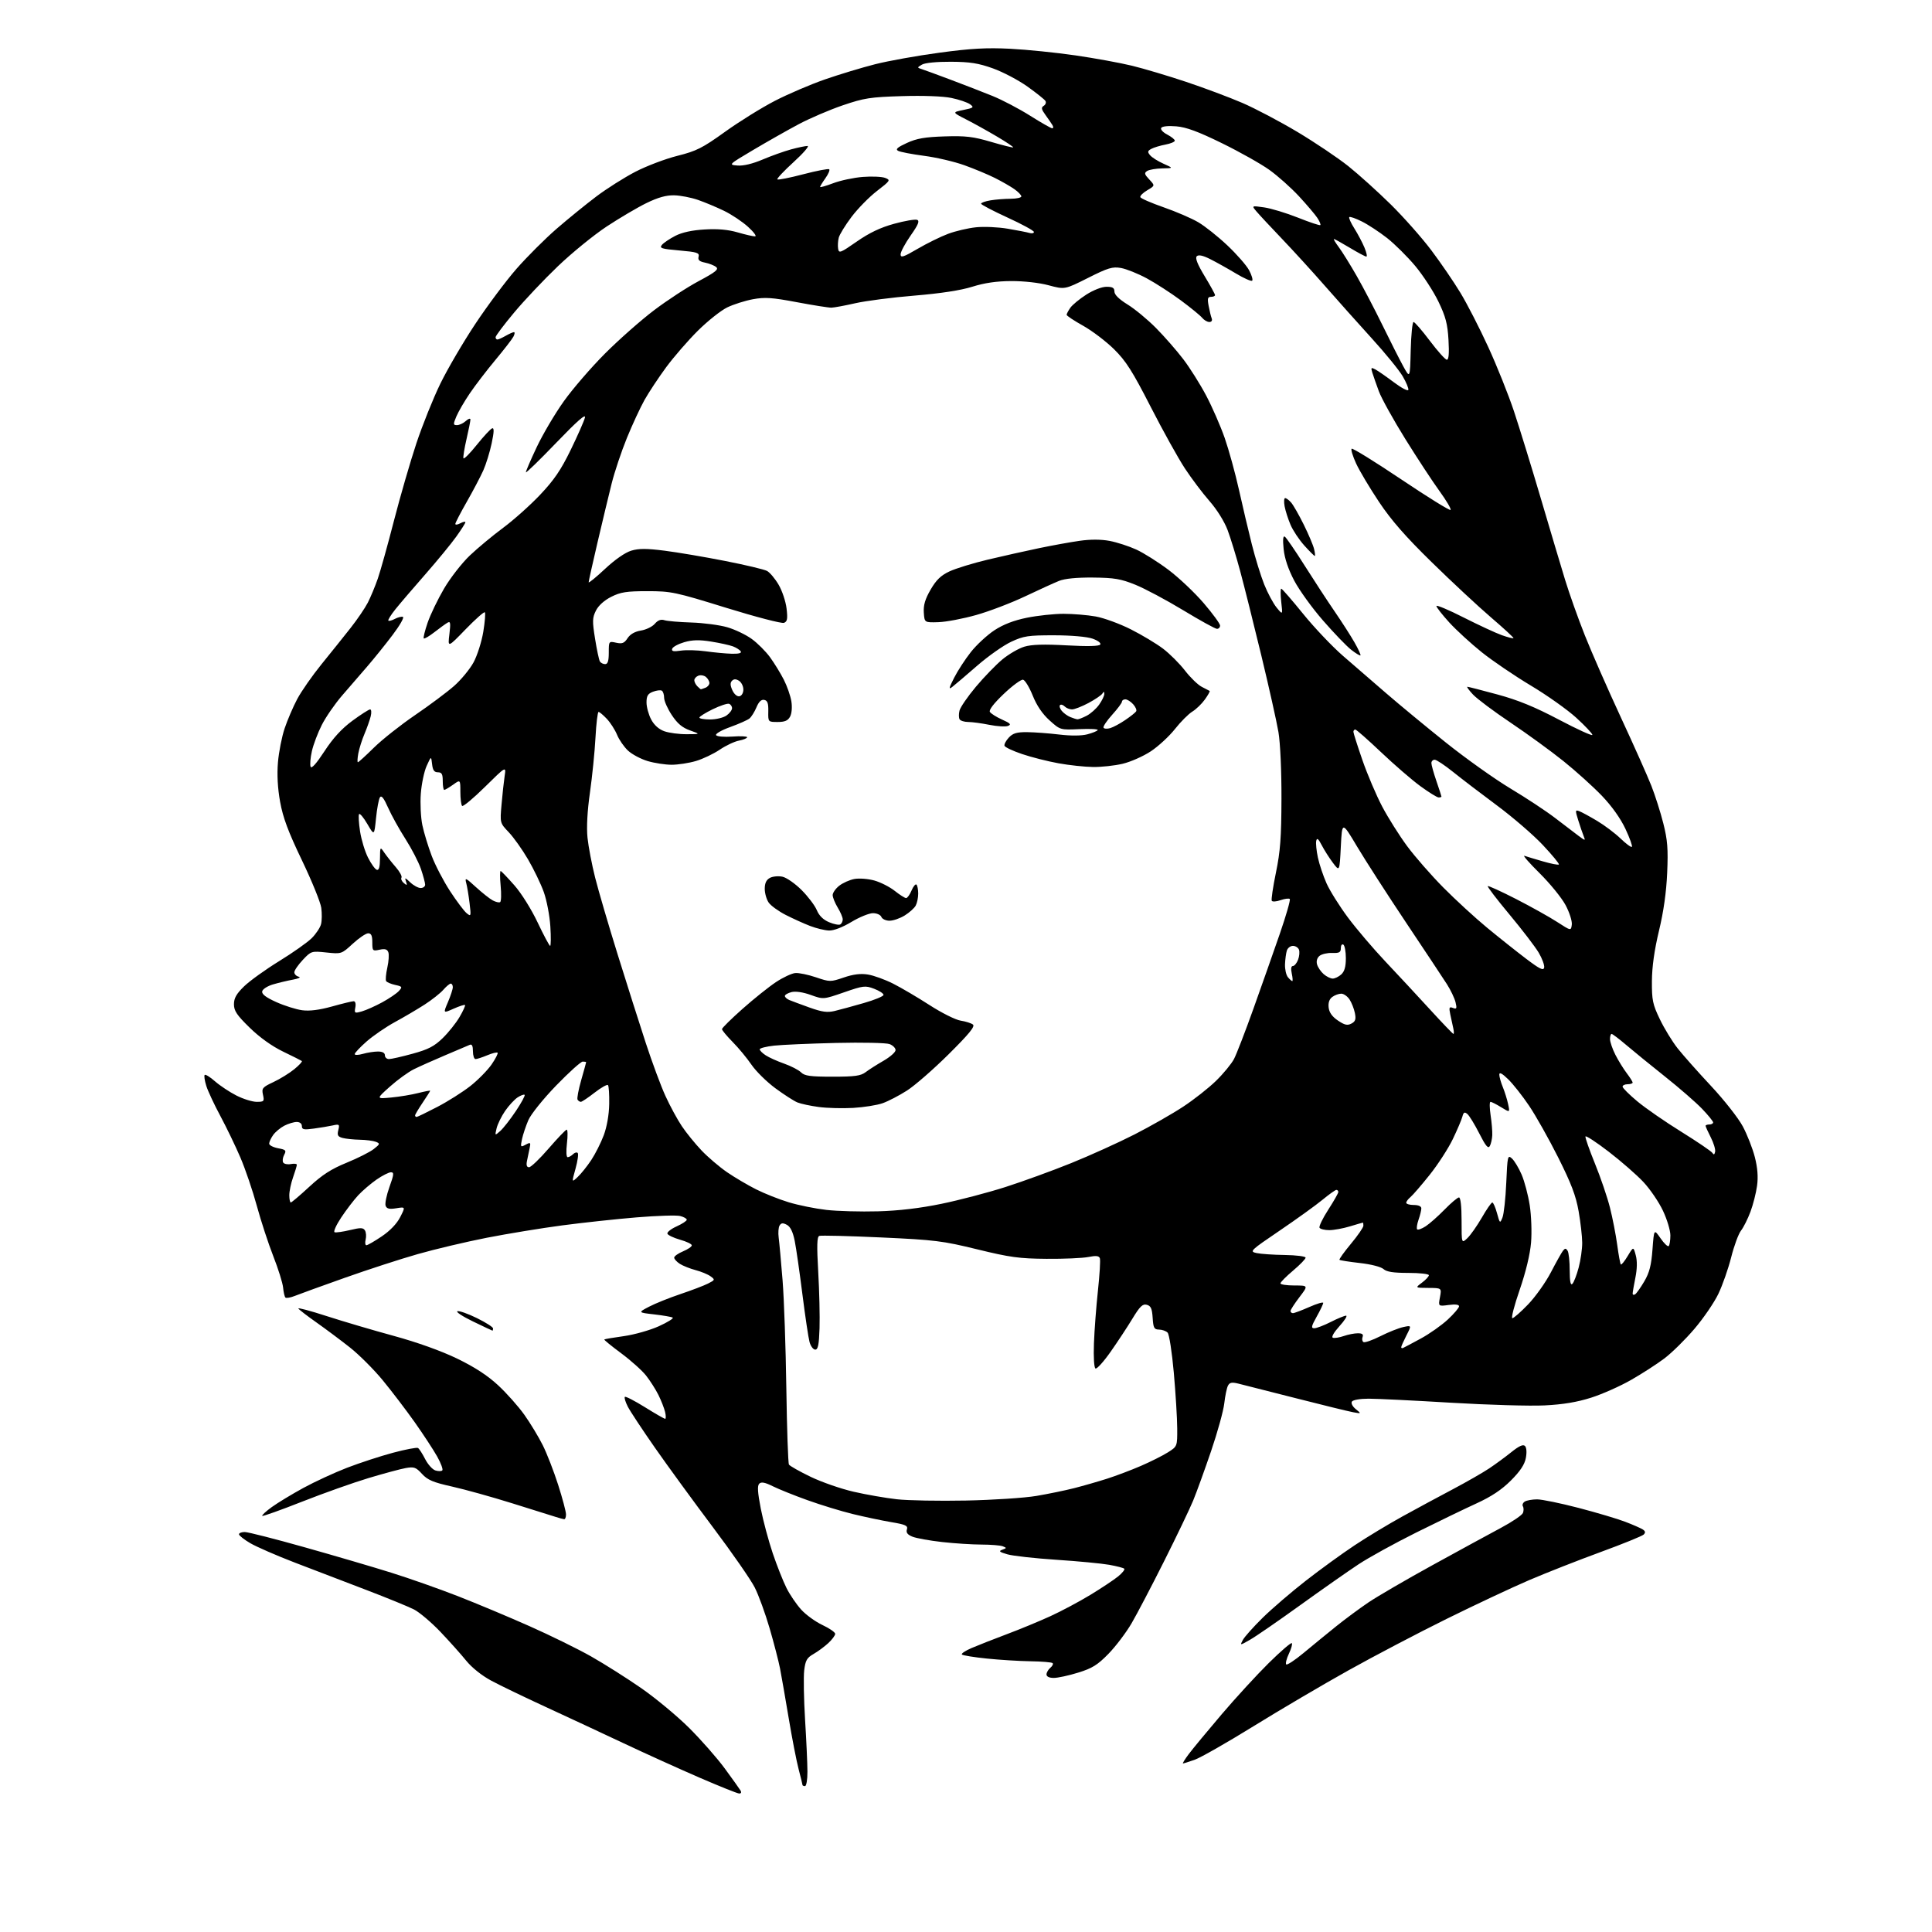<?xml version="1.0" encoding="UTF-8" standalone="no"?>
<svg 
  version="1.1" 
  xmlns="http://www.w3.org/2000/svg" 
  xmlns:xlink="http://www.w3.org/1999/xlink" 
  xmlns:svg="http://www.w3.org/2000/svg"
  xmlns:rdf="http://www.w3.org/1999/02/22-rdf-syntax-ns#"
  xmlns:cc="http://creativecommons.org/ns#"
  xmlns:dc="http://purl.org/dc/elements/1.1/"
  viewBox="0 0 768 768"
  width="768"
  height="768"
>
<style>svg {background-color: white; }</style>"
<path stroke="none" fill="black" fill-rule="evenodd" d="M293.81,712.95C293.09,712.92 285.98,710.06 278.00,706.61C270.02,703.15 256.52,697.04 248.00,693.02C239.47,689.00 225.53,682.50 217.00,678.57C208.47,674.65 198.69,669.93 195.26,668.08C191.51,666.07 187.54,662.89 185.30,660.12C183.25,657.58 178.63,652.42 175.04,648.65C171.44,644.88 166.73,640.90 164.58,639.79C162.42,638.69 153.87,635.19 145.58,632.02C137.28,628.85 124.53,623.96 117.24,621.17C109.95,618.37 101.97,614.89 99.49,613.44C97.02,612.00 95.00,610.40 95.00,609.90C95.00,609.41 96.03,609.00 97.29,609.00C98.55,609.00 109.24,611.72 121.04,615.05C132.84,618.37 148.35,622.92 155.50,625.16C162.65,627.39 174.57,631.59 182.00,634.49C189.43,637.39 202.25,642.76 210.50,646.43C218.75,650.09 229.78,655.51 235.00,658.47C240.22,661.43 249.17,667.09 254.88,671.05C260.59,675.01 269.17,682.13 273.94,686.87C278.71,691.62 285.09,698.88 288.11,703.00C291.13,707.12 293.95,711.06 294.36,711.75C294.82,712.50 294.60,712.98 293.81,712.95zM320.00,710.00C319.45,710.00 319.00,709.80 319.00,709.55C319.00,709.30 318.31,706.49 317.47,703.30C316.63,700.11 314.85,690.98 313.52,683.00C312.19,675.02 310.63,666.12 310.07,663.22C309.50,660.31 307.64,653.13 305.93,647.26C304.22,641.39 301.56,634.09 300.02,631.05C298.48,628.00 290.97,617.17 283.32,607.00C275.68,596.83 265.34,582.65 260.35,575.50C255.36,568.35 250.50,561.00 249.56,559.16C248.62,557.32 248.09,555.57 248.39,555.28C248.68,554.99 252.26,556.83 256.35,559.37C260.43,561.92 264.06,564.00 264.41,564.00C264.75,564.00 264.74,562.76 264.38,561.25C264.01,559.74 262.82,556.70 261.73,554.50C260.63,552.30 258.43,548.85 256.84,546.83C255.26,544.81 250.80,540.82 246.94,537.95C243.08,535.09 240.05,532.62 240.21,532.46C240.37,532.30 243.88,531.70 248.02,531.13C252.16,530.55 258.41,528.78 261.92,527.19C265.42,525.60 267.89,524.06 267.40,523.76C266.90,523.47 263.59,522.90 260.04,522.49C253.58,521.75 253.58,521.75 258.04,519.42C260.49,518.14 266.10,515.89 270.50,514.41C274.90,512.93 279.82,511.06 281.44,510.24C284.26,508.81 284.30,508.69 282.47,507.36C281.42,506.59 278.75,505.48 276.53,504.90C274.31,504.31 271.49,503.19 270.25,502.40C269.01,501.60 268.00,500.49 268.00,499.93C268.00,499.36 269.57,498.24 271.50,497.44C273.43,496.63 275.00,495.56 275.00,495.04C275.00,494.53 272.90,493.52 270.33,492.80C267.76,492.07 265.50,490.99 265.30,490.40C265.10,489.81 266.76,488.51 268.97,487.51C271.19,486.51 273.00,485.32 273.00,484.87C273.00,484.41 271.82,483.74 270.37,483.38C268.92,483.01 261.16,483.26 253.12,483.92C245.08,484.58 231.75,486.02 223.50,487.11C215.25,488.20 201.75,490.42 193.50,492.03C185.25,493.65 172.92,496.57 166.11,498.51C159.29,500.45 146.24,504.69 137.11,507.93C127.97,511.17 119.05,514.40 117.29,515.11C115.52,515.83 113.80,516.13 113.46,515.80C113.12,515.46 112.71,513.68 112.54,511.84C112.36,510.00 110.61,504.38 108.63,499.34C106.66,494.30 103.71,485.30 102.09,479.34C100.47,473.38 97.53,464.73 95.56,460.13C93.58,455.52 90.00,448.10 87.60,443.63C85.19,439.16 82.68,433.78 82.01,431.68C81.35,429.58 81.06,427.61 81.37,427.30C81.68,426.99 83.54,428.14 85.50,429.87C87.47,431.59 91.29,434.13 94.00,435.50C96.72,436.88 100.33,438.00 102.05,438.00C104.94,438.00 105.12,437.80 104.54,435.19C103.97,432.61 104.31,432.19 108.71,430.13C111.35,428.89 115.07,426.59 116.99,425.02C118.92,423.44 120.27,421.98 119.99,421.77C119.72,421.56 116.36,419.87 112.52,418.02C108.11,415.89 103.22,412.39 99.27,408.53C94.15,403.54 93.00,401.83 93.00,399.21C93.00,396.77 93.98,395.05 97.06,392.06C99.29,389.90 105.55,385.40 110.98,382.06C116.41,378.72 122.23,374.61 123.93,372.92C125.62,371.23 127.28,368.73 127.62,367.36C127.97,366.00 128.01,363.08 127.71,360.88C127.42,358.69 123.95,350.16 120.01,341.95C114.57,330.62 112.48,325.01 111.35,318.75C110.37,313.34 110.08,307.93 110.49,303.04C110.84,298.93 112.03,292.86 113.15,289.54C114.26,286.22 116.51,280.98 118.15,277.89C119.78,274.81 124.13,268.58 127.81,264.04C131.49,259.51 136.68,253.03 139.34,249.65C142.01,246.27 145.10,241.72 146.22,239.55C147.33,237.37 149.11,233.10 150.17,230.05C151.23,227.00 154.13,216.62 156.60,207.00C159.08,197.38 163.09,183.55 165.50,176.28C167.92,169.01 172.21,158.33 175.03,152.54C177.85,146.75 184.11,136.05 188.95,128.76C193.79,121.47 201.16,111.60 205.33,106.84C209.51,102.07 216.65,94.94 221.21,90.98C225.77,87.03 232.88,81.25 237.00,78.14C241.12,75.02 248.11,70.60 252.53,68.30C256.94,66.01 264.47,63.15 269.25,61.95C276.87,60.04 279.20,58.87 288.22,52.39C293.87,48.33 302.77,42.80 308.00,40.10C313.23,37.40 322.19,33.56 327.92,31.57C333.65,29.58 342.65,26.86 347.92,25.52C353.19,24.19 364.70,22.12 373.50,20.94C385.94,19.26 392.17,18.91 401.50,19.38C408.10,19.71 419.80,20.90 427.50,22.02C435.20,23.14 445.32,24.99 450.00,26.13C454.68,27.27 464.35,30.15 471.50,32.54C478.65,34.93 488.70,38.69 493.83,40.90C498.96,43.11 508.86,48.33 515.83,52.50C522.80,56.67 531.88,62.78 536.00,66.07C540.12,69.36 547.71,76.21 552.86,81.28C558.00,86.35 565.26,94.55 568.98,99.50C572.71,104.45 577.91,112.05 580.54,116.40C583.18,120.74 588.15,130.42 591.58,137.90C595.02,145.38 599.63,156.90 601.83,163.50C604.02,170.10 608.81,185.62 612.46,198.00C616.11,210.38 620.47,225.00 622.15,230.50C623.83,236.00 627.37,245.95 630.02,252.61C632.67,259.27 639.09,273.89 644.29,285.11C649.49,296.32 654.96,308.59 656.44,312.36C657.93,316.13 660.07,322.85 661.19,327.29C662.87,333.93 663.14,337.42 662.73,346.93C662.40,354.61 661.31,362.37 659.47,370.00C657.63,377.69 656.70,384.31 656.66,390.00C656.62,397.58 656.96,399.23 659.83,405.19C661.59,408.86 664.77,414.06 666.89,416.74C669.01,419.42 674.98,426.15 680.18,431.71C685.37,437.26 691.05,444.49 692.79,447.76C694.54,451.04 696.69,456.53 697.57,459.95C698.66,464.21 698.94,467.82 698.46,471.34C698.08,474.18 696.90,478.83 695.84,481.67C694.78,484.51 693.10,487.88 692.09,489.17C691.08,490.45 689.32,495.22 688.18,499.76C687.03,504.31 684.74,510.85 683.09,514.30C681.45,517.75 677.15,524.04 673.54,528.26C669.94,532.49 664.57,537.77 661.62,540.00C658.66,542.23 652.70,546.08 648.37,548.55C644.04,551.03 636.90,554.20 632.50,555.60C626.94,557.37 621.30,558.31 614.00,558.67C608.23,558.96 591.47,558.48 576.76,557.60C562.06,556.72 547.34,556.00 544.07,556.00C540.63,556.00 537.82,556.49 537.40,557.16C536.99,557.82 537.66,559.12 538.95,560.16C541.21,561.99 541.21,561.99 537.86,561.38C536.01,561.04 525.73,558.52 515.00,555.78C504.27,553.04 494.03,550.44 492.23,550.00C489.66,549.37 488.78,549.55 488.12,550.85C487.66,551.76 487.00,554.91 486.67,557.86C486.34,560.81 483.98,569.36 481.42,576.86C478.86,584.36 475.66,593.20 474.30,596.50C472.94,599.80 467.77,610.60 462.80,620.50C457.84,630.40 452.00,641.54 449.84,645.25C447.68,648.96 443.54,654.43 440.64,657.41C436.29,661.86 434.17,663.18 428.57,664.90C424.84,666.06 420.49,667.00 418.89,667.00C417.10,667.00 416.00,666.48 416.00,665.62C416.00,664.86 416.69,663.68 417.52,662.98C418.36,662.28 418.77,661.44 418.43,661.11C418.09,660.77 414.14,660.45 409.66,660.38C405.17,660.31 397.34,659.83 392.26,659.30C387.18,658.78 382.73,658.06 382.37,657.70C382.01,657.34 383.75,656.18 386.24,655.11C388.73,654.04 394.98,651.59 400.13,649.65C405.29,647.72 413.10,644.49 417.50,642.48C421.90,640.47 429.10,636.63 433.50,633.95C437.90,631.27 442.85,627.98 444.50,626.63C446.15,625.28 447.24,623.91 446.91,623.59C446.59,623.26 443.89,622.56 440.91,622.03C437.94,621.50 428.52,620.60 420.00,620.04C411.48,619.48 402.70,618.51 400.50,617.88C397.26,616.95 396.87,616.60 398.43,616.04C400.21,615.40 400.23,615.30 398.60,614.67C397.63,614.30 393.84,614.00 390.17,613.99C386.50,613.99 379.45,613.53 374.50,612.98C369.55,612.43 364.25,611.47 362.72,610.86C360.74,610.05 360.11,609.24 360.51,607.98C360.98,606.48 360.04,606.04 354.28,605.07C350.55,604.44 343.68,602.99 339.00,601.85C334.32,600.71 326.23,598.23 321.00,596.35C315.77,594.48 309.57,591.98 307.21,590.81C304.07,589.25 302.62,588.98 301.81,589.79C301.00,590.60 301.17,593.26 302.42,599.70C303.37,604.54 305.52,612.55 307.19,617.50C308.87,622.45 311.33,628.65 312.66,631.29C313.98,633.92 316.60,637.76 318.47,639.83C320.34,641.90 324.15,644.66 326.93,645.97C329.72,647.27 332.00,648.86 332.00,649.48C332.00,650.11 330.76,651.77 329.25,653.17C327.74,654.57 325.09,656.52 323.37,657.50C320.74,659.00 320.16,660.04 319.68,664.02C319.38,666.62 319.53,675.44 320.03,683.62C320.54,691.81 320.96,701.09 320.97,704.25C320.99,707.43 320.55,710.00 320.00,710.00zM470.26,701.00C469.98,701.00 471.03,699.31 472.57,697.25C474.12,695.19 479.98,688.10 485.60,681.50C491.22,674.90 499.67,665.70 504.38,661.05C509.09,656.41 513.20,652.86 513.51,653.18C513.83,653.49 513.31,655.38 512.36,657.36C511.42,659.35 510.93,661.27 511.29,661.63C511.65,661.98 514.77,659.93 518.22,657.06C521.67,654.19 527.42,649.48 531.00,646.60C534.58,643.72 540.42,639.39 544.00,636.97C547.58,634.56 559.05,627.88 569.50,622.14C579.95,616.39 592.16,609.74 596.64,607.35C601.12,604.96 605.06,602.29 605.40,601.41C605.73,600.54 605.72,599.36 605.38,598.80C605.03,598.24 605.36,597.38 606.12,596.90C606.88,596.42 609.08,596.03 611.00,596.02C612.92,596.02 620.35,597.55 627.50,599.41C634.65,601.28 642.98,603.75 646.00,604.91C649.02,606.06 652.17,607.44 652.99,607.96C654.07,608.65 654.18,609.22 653.39,610.01C652.80,610.60 645.10,613.73 636.28,616.96C627.47,620.18 614.69,625.21 607.88,628.12C601.07,631.04 586.27,637.99 575.00,643.56C563.73,649.13 546.17,658.33 536.00,664.01C525.83,669.68 508.87,679.66 498.31,686.19C487.76,692.71 477.24,698.71 474.94,699.52C472.63,700.33 470.53,701.00 470.26,701.00zM496.92,651.82C492.85,654.14 492.85,654.14 494.06,651.90C494.72,650.66 498.27,646.69 501.95,643.07C505.63,639.46 513.33,632.84 519.07,628.37C524.81,623.89 533.55,617.55 538.50,614.27C543.45,610.99 552.00,605.83 557.50,602.80C563.00,599.77 572.00,594.91 577.50,592.01C583.00,589.10 589.52,585.36 592.00,583.70C594.48,582.04 598.45,579.13 600.82,577.22C603.85,574.79 605.46,574.06 606.20,574.80C606.83,575.43 606.97,577.34 606.55,579.56C606.06,582.18 604.31,584.82 600.60,588.53C596.91,592.22 592.83,594.93 586.92,597.63C582.29,599.75 571.52,604.95 563.00,609.19C554.48,613.43 544.12,619.13 540.00,621.86C535.88,624.58 525.41,631.92 516.74,638.16C508.08,644.40 499.16,650.55 496.92,651.82zM224.25,603.91C223.84,603.87 222.38,603.47 221.00,603.03C219.62,602.60 211.84,600.16 203.69,597.61C195.55,595.06 184.75,592.06 179.69,590.93C172.18,589.26 170.00,588.34 167.76,585.90C165.34,583.25 164.59,582.98 161.26,583.58C159.19,583.95 152.54,585.74 146.48,587.56C140.43,589.38 128.54,593.60 120.07,596.94C111.61,600.28 104.48,602.82 104.25,602.58C104.01,602.34 105.73,600.76 108.06,599.07C110.40,597.38 116.03,593.97 120.57,591.49C125.11,589.01 132.94,585.40 137.95,583.46C142.97,581.53 151.18,578.84 156.19,577.50C161.20,576.16 165.69,575.31 166.16,575.60C166.64,575.89 167.91,577.87 169.00,580.00C170.08,582.12 171.91,584.15 173.06,584.52C174.21,584.88 175.45,584.88 175.82,584.51C176.19,584.14 175.29,581.68 173.81,579.03C172.33,576.39 168.31,570.24 164.86,565.36C161.41,560.49 155.69,552.98 152.14,548.67C148.60,544.37 142.73,538.50 139.10,535.64C135.47,532.77 129.48,528.30 125.80,525.70C122.11,523.10 118.87,520.61 118.60,520.16C118.32,519.72 123.36,521.06 129.80,523.15C136.23,525.23 148.25,528.78 156.50,531.03C165.85,533.59 175.33,536.98 181.67,540.04C188.64,543.41 193.78,546.75 198.00,550.66C201.38,553.79 206.09,559.09 208.46,562.43C210.83,565.77 214.11,571.20 215.76,574.50C217.41,577.80 220.16,584.89 221.88,590.26C223.60,595.63 225.00,600.92 225.00,602.01C225.00,603.11 224.66,603.96 224.25,603.91zM384.00,596.49C394.73,596.27 407.32,595.45 412.00,594.65C416.68,593.86 423.43,592.47 427.00,591.56C430.57,590.65 436.43,588.97 440.00,587.83C443.57,586.69 449.65,584.40 453.50,582.73C457.35,581.07 462.19,578.64 464.25,577.34C468.00,574.97 468.00,574.97 467.96,567.74C467.94,563.76 467.33,553.84 466.61,545.70C465.88,537.49 464.78,530.38 464.13,529.73C463.48,529.08 461.95,528.54 460.73,528.53C458.79,528.50 458.46,527.89 458.20,523.85C457.96,520.16 457.48,519.10 455.86,518.67C454.21,518.24 453.13,519.29 450.16,524.18C448.15,527.50 444.24,533.43 441.48,537.36C438.72,541.29 436.02,544.27 435.48,544.00C434.91,543.71 434.65,539.57 434.86,534.00C435.05,528.77 435.77,519.33 436.45,513.00C437.13,506.68 437.48,500.91 437.21,500.18C436.86,499.20 435.70,499.07 432.62,499.68C430.35,500.13 422.88,500.46 416.00,500.40C405.20,500.32 401.46,499.81 388.50,496.64C374.70,493.26 371.63,492.88 350.20,491.90C337.38,491.31 326.35,491.04 325.68,491.29C324.76,491.64 324.66,495.08 325.26,505.63C325.70,513.26 325.93,523.33 325.78,528.00C325.56,534.57 325.18,536.50 324.07,536.50C323.29,536.50 322.27,535.15 321.81,533.50C321.36,531.85 320.08,523.30 318.97,514.50C317.86,505.70 316.49,496.14 315.91,493.25C315.19,489.68 314.20,487.64 312.80,486.89C311.22,486.05 310.55,486.11 309.90,487.15C309.44,487.89 309.28,490.07 309.54,492.00C309.80,493.93 310.49,501.57 311.09,509.00C311.68,516.42 312.35,535.71 312.58,551.85C312.81,567.99 313.28,581.64 313.62,582.19C313.96,582.74 317.82,584.92 322.21,587.04C326.60,589.16 334.31,591.84 339.34,592.99C344.38,594.15 352.10,595.49 356.50,595.98C360.90,596.48 373.27,596.70 384.00,596.49zM557.75,535.83C558.17,535.65 561.33,533.97 564.78,532.10C568.23,530.23 573.06,526.82 575.53,524.53C577.99,522.24 580.00,519.87 580.00,519.28C580.00,518.58 578.51,518.39 575.86,518.75C571.72,519.30 571.72,519.30 572.41,515.65C573.09,512.00 573.09,512.00 567.80,511.97C562.50,511.94 562.50,511.94 565.25,509.88C566.76,508.76 568.00,507.42 568.00,506.92C568.00,506.41 564.32,506.00 559.83,506.00C553.89,506.00 551.19,505.58 549.96,504.47C548.99,503.59 544.98,502.56 540.57,502.07C536.34,501.59 532.69,501.02 532.47,500.80C532.24,500.58 534.28,497.72 537.00,494.45C539.72,491.18 541.96,487.94 541.97,487.25C541.99,486.56 541.89,486.00 541.75,486.01C541.61,486.02 539.29,486.69 536.59,487.51C533.89,488.33 530.21,489.00 528.40,489.00C526.59,489.00 524.86,488.58 524.54,488.06C524.22,487.55 525.77,484.33 527.98,480.91C530.19,477.49 532.00,474.31 532.00,473.84C532.00,473.38 531.65,473.00 531.23,473.00C530.81,473.00 528.33,474.77 525.71,476.93C523.10,479.09 515.46,484.59 508.73,489.16C496.93,497.17 496.61,497.48 499.50,498.11C501.15,498.47 506.21,498.82 510.75,498.88C515.29,498.95 519.00,499.42 519.00,499.94C519.00,500.46 516.75,502.78 514.00,505.10C511.25,507.42 509.00,509.69 509.00,510.16C509.00,510.62 511.50,511.00 514.55,511.00C520.09,511.00 520.09,511.00 516.55,515.64C514.60,518.20 513.00,520.67 513.00,521.14C513.00,521.61 513.44,522.00 513.97,522.00C514.51,522.00 517.43,520.90 520.47,519.56C523.51,518.21 526.00,517.48 526.00,517.93C526.00,518.38 524.84,520.83 523.41,523.37C521.25,527.24 521.10,528.00 522.45,528.00C523.34,528.00 526.29,526.88 529.00,525.50C531.71,524.12 534.45,523.00 535.08,523.00C535.72,523.00 534.53,524.89 532.44,527.19C530.18,529.70 529.14,531.55 529.85,531.78C530.51,532.00 532.45,531.69 534.17,531.09C535.89,530.49 538.40,530.00 539.76,530.00C541.51,530.00 542.05,530.42 541.65,531.47C541.34,532.28 541.50,533.19 542.00,533.50C542.51,533.81 545.53,532.76 548.71,531.16C551.89,529.56 555.99,527.92 557.82,527.53C561.14,526.81 561.14,526.81 559.07,530.87C557.93,533.10 557.00,535.20 557.00,535.54C557.00,535.89 557.34,536.02 557.75,535.83zM195.75,528.95C195.61,528.93 192.12,527.28 188.00,525.29C183.88,523.30 181.09,521.47 181.82,521.23C182.54,520.99 186.03,522.22 189.57,523.96C193.10,525.70 196.00,527.55 196.00,528.06C196.00,528.58 195.89,528.98 195.75,528.95zM601.19,524.00C601.73,524.00 604.56,521.52 607.47,518.49C610.38,515.46 614.46,509.72 616.52,505.74C618.59,501.76 620.74,497.92 621.30,497.20C622.14,496.14 622.47,496.14 623.15,497.20C623.60,497.92 623.98,501.40 623.98,504.95C624.00,509.46 624.32,511.08 625.05,510.35C625.63,509.77 626.75,506.87 627.54,503.90C628.33,500.93 628.97,496.48 628.95,494.00C628.94,491.52 628.30,485.90 627.53,481.50C626.45,475.33 624.59,470.44 619.40,460.10C615.70,452.73 610.50,443.49 607.84,439.56C605.19,435.62 601.44,430.88 599.51,429.01C597.09,426.66 596.00,426.10 596.00,427.18C596.00,428.05 596.62,430.27 597.39,432.13C598.15,433.98 599.10,437.03 599.50,438.90C600.23,442.30 600.23,442.30 596.74,440.15C594.83,438.97 592.92,438.00 592.50,438.00C592.08,438.00 592.10,440.36 592.53,443.25C592.97,446.14 593.27,449.75 593.20,451.27C593.13,452.79 592.69,454.73 592.22,455.58C591.56,456.75 590.57,455.56 588.03,450.55C586.20,446.95 584.07,443.47 583.30,442.83C582.18,441.91 581.78,442.12 581.32,443.88C581.00,445.10 579.29,449.11 577.52,452.80C575.75,456.48 571.62,462.88 568.33,467.00C565.04,471.12 561.59,475.12 560.67,475.87C559.75,476.63 559.00,477.64 559.00,478.12C559.00,478.61 560.35,479.00 562.00,479.00C563.85,479.00 565.00,479.52 565.00,480.35C565.00,481.09 564.50,483.14 563.88,484.90C563.27,486.66 563.03,488.37 563.35,488.69C563.67,489.01 565.19,488.46 566.72,487.47C568.25,486.48 571.62,483.50 574.22,480.84C576.81,478.18 579.40,476.00 579.97,476.00C580.60,476.00 581.00,479.54 581.00,485.17C581.00,494.35 581.00,494.35 583.29,492.20C584.54,491.02 587.13,487.34 589.04,484.04C590.94,480.73 592.82,478.02 593.21,478.01C593.60,478.00 594.44,479.91 595.08,482.25C596.21,486.37 596.27,486.43 597.25,484.00C597.81,482.62 598.49,476.42 598.76,470.21C599.23,459.46 599.34,459.00 601.03,460.53C602.01,461.42 603.74,464.30 604.88,466.94C606.01,469.57 607.46,475.05 608.09,479.12C608.73,483.23 608.96,489.80 608.62,493.96C608.22,498.65 606.54,505.62 604.10,512.71C601.95,518.92 600.64,524.00 601.19,524.00zM649.99,514.51C650.53,514.17 652.17,511.86 653.63,509.37C655.68,505.87 656.42,502.97 656.89,496.67C657.50,488.50 657.50,488.50 660.09,492.24C661.51,494.30 662.97,495.69 663.34,495.33C663.70,494.96 664.00,493.05 664.00,491.08C664.00,489.11 662.67,484.69 661.04,481.26C659.42,477.82 655.93,472.70 653.29,469.88C650.66,467.06 644.45,461.64 639.51,457.84C634.57,454.04 630.40,451.31 630.24,451.77C630.09,452.22 631.79,457.07 634.02,462.55C636.25,468.02 638.93,475.88 639.97,480.00C641.02,484.12 642.32,490.81 642.87,494.85C643.41,498.89 644.06,502.40 644.31,502.64C644.55,502.89 645.78,501.38 647.03,499.29C649.31,495.50 649.31,495.50 650.24,498.99C650.86,501.26 650.80,504.36 650.09,507.90C649.49,510.89 649.00,513.74 649.00,514.23C649.00,514.72 649.44,514.84 649.99,514.51zM145.65,495.00C146.13,495.00 148.88,493.42 151.75,491.48C155.04,489.27 157.76,486.43 159.08,483.83C161.19,479.71 161.19,479.71 157.54,480.30C154.77,480.75 153.75,480.51 153.29,479.32C152.96,478.46 153.64,475.11 154.80,471.88C156.61,466.86 156.70,466.00 155.39,466.00C154.55,466.00 151.98,467.31 149.68,468.90C147.38,470.50 144.10,473.31 142.38,475.15C140.67,476.99 137.63,480.97 135.62,484.00C133.62,487.02 132.45,489.65 133.02,489.84C133.59,490.03 136.35,489.64 139.14,488.97C143.34,487.96 144.37,487.98 145.07,489.11C145.54,489.87 145.66,491.50 145.35,492.74C145.04,493.98 145.18,495.00 145.65,495.00zM349.00,481.52C357.38,481.28 365.72,480.29 374.31,478.52C381.35,477.07 392.74,474.08 399.62,471.88C406.50,469.68 418.28,465.40 425.80,462.36C433.32,459.32 444.65,454.19 450.99,450.96C457.32,447.72 466.01,442.77 470.29,439.95C474.58,437.14 480.48,432.49 483.40,429.64C486.32,426.79 489.53,422.89 490.53,420.98C491.53,419.06 495.01,410.07 498.25,401.00C501.49,391.93 506.21,378.53 508.73,371.24C511.25,363.95 513.04,357.71 512.71,357.37C512.37,357.04 510.74,357.24 509.07,357.82C507.41,358.41 505.82,358.52 505.55,358.08C505.28,357.64 506.02,352.60 507.20,346.89C508.94,338.48 509.36,332.87 509.40,317.50C509.44,306.54 508.93,295.33 508.20,291.00C507.50,286.88 504.43,273.15 501.38,260.50C498.32,247.85 494.54,232.77 492.98,226.99C491.43,221.21 489.18,213.88 487.99,210.70C486.72,207.32 483.74,202.54 480.82,199.21C478.06,196.07 473.66,190.23 471.03,186.23C468.39,182.23 462.27,171.21 457.42,161.73C450.16,147.55 447.59,143.50 442.86,138.83C439.70,135.71 434.16,131.51 430.56,129.49C426.95,127.48 424.00,125.52 424.00,125.14C424.00,124.76 424.66,123.50 425.47,122.35C426.28,121.19 429.13,118.84 431.81,117.12C434.63,115.31 438.00,114.00 439.84,114.00C442.29,114.00 443.00,114.43 443.00,115.91C443.00,117.15 444.86,118.97 448.22,121.04C451.09,122.80 456.17,127.00 459.51,130.37C462.85,133.74 467.73,139.32 470.35,142.76C472.98,146.20 477.08,152.72 479.48,157.26C481.87,161.79 485.18,169.36 486.83,174.08C488.47,178.80 491.02,188.02 492.48,194.58C493.94,201.14 496.24,210.93 497.61,216.34C498.97,221.75 501.19,228.95 502.55,232.34C503.91,235.73 506.12,239.85 507.46,241.50C509.91,244.50 509.91,244.50 509.31,239.25C508.99,236.36 508.99,234.00 509.31,234.00C509.64,234.00 513.53,238.48 517.97,243.96C522.40,249.44 529.55,256.97 533.85,260.71C538.16,264.44 545.91,271.16 551.09,275.63C556.26,280.10 566.91,288.90 574.75,295.17C582.60,301.45 594.13,309.66 600.39,313.42C606.66,317.17 614.64,322.44 618.14,325.13C621.64,327.82 625.82,331.01 627.43,332.21C630.17,334.25 630.31,334.27 629.56,332.45C629.12,331.38 628.15,328.54 627.40,326.15C626.14,322.12 626.16,321.85 627.77,322.45C628.72,322.81 631.91,324.54 634.86,326.30C637.81,328.06 642.01,331.22 644.20,333.33C646.38,335.44 648.41,336.92 648.70,336.63C649.00,336.34 647.84,333.12 646.14,329.49C644.20,325.35 640.70,320.43 636.77,316.33C633.32,312.73 626.45,306.53 621.50,302.56C616.55,298.58 607.10,291.71 600.50,287.28C593.90,282.85 587.18,277.83 585.56,276.11C583.95,274.40 582.93,273.00 583.30,273.00C583.66,273.00 589.04,274.38 595.23,276.06C603.46,278.29 610.08,281.00 619.75,286.10C627.04,289.94 633.00,292.66 633.00,292.13C633.00,291.61 630.12,288.55 626.61,285.34C623.09,282.13 614.95,276.35 608.51,272.51C602.08,268.66 593.32,262.71 589.04,259.29C584.77,255.87 578.96,250.55 576.13,247.46C573.31,244.37 571.00,241.42 571.00,240.90C571.00,240.39 575.90,242.45 581.88,245.49C587.87,248.52 594.69,251.68 597.04,252.51C599.39,253.34 601.46,253.87 601.64,253.69C601.82,253.51 597.81,249.81 592.73,245.46C587.65,241.11 577.05,231.24 569.17,223.52C558.69,213.27 553.04,206.81 548.17,199.50C544.50,194.00 540.41,187.14 539.08,184.25C537.75,181.37 536.95,178.72 537.29,178.37C537.64,178.03 546.49,183.50 556.97,190.53C567.44,197.56 576.29,203.05 576.62,202.71C576.96,202.37 574.99,199.02 572.26,195.26C569.52,191.50 563.40,182.17 558.65,174.54C553.90,166.90 549.17,158.37 548.13,155.58C547.10,152.78 545.93,149.45 545.53,148.16C544.89,146.10 545.03,145.95 546.72,146.85C547.77,147.41 551.07,149.71 554.06,151.95C557.05,154.20 559.64,155.57 559.83,155.00C560.02,154.44 559.01,151.99 557.59,149.57C556.17,147.14 550.62,140.34 545.25,134.45C539.89,128.55 531.52,119.18 526.65,113.62C521.78,108.05 514.13,99.67 509.65,94.98C505.17,90.29 500.60,85.39 499.50,84.09C497.50,81.73 497.50,81.73 502.50,82.44C505.25,82.83 511.31,84.67 515.97,86.52C520.63,88.38 524.63,89.71 524.86,89.48C525.08,89.25 524.56,87.97 523.68,86.64C522.81,85.31 519.52,81.44 516.37,78.03C513.22,74.63 507.90,69.89 504.55,67.50C501.21,65.11 492.73,60.35 485.71,56.91C476.30,52.30 471.56,50.55 467.61,50.22C464.41,49.95 461.99,50.20 461.60,50.84C461.23,51.44 462.29,52.61 463.97,53.48C465.64,54.35 467.00,55.44 467.00,55.91C467.00,56.39 465.32,57.09 463.27,57.48C461.22,57.86 458.71,58.62 457.70,59.16C456.16,59.98 456.08,60.39 457.18,61.71C457.90,62.58 460.29,64.09 462.49,65.07C466.50,66.86 466.50,66.86 462.00,66.94C459.52,66.99 456.84,67.45 456.03,67.96C454.78,68.75 454.91,69.27 456.85,71.34C459.16,73.79 459.16,73.79 456.07,75.62C454.37,76.62 453.12,77.86 453.29,78.36C453.46,78.87 457.62,80.68 462.55,82.40C467.47,84.11 473.67,86.78 476.32,88.34C478.97,89.89 484.17,94.03 487.88,97.53C491.59,101.03 495.48,105.47 496.52,107.40C497.56,109.34 498.12,111.21 497.76,111.57C497.41,111.92 494.50,110.64 491.31,108.72C488.11,106.80 483.53,104.24 481.13,103.03C478.14,101.53 476.44,101.16 475.73,101.87C475.03,102.57 476.01,105.06 478.85,109.76C481.13,113.53 483.00,116.93 483.00,117.31C483.00,117.69 482.27,118.00 481.39,118.00C480.08,118.00 479.90,118.68 480.45,121.57C480.82,123.54 481.36,125.79 481.67,126.57C481.99,127.41 481.61,128.00 480.73,128.00C479.91,128.00 478.63,127.25 477.87,126.33C477.12,125.41 473.29,122.28 469.36,119.37C465.43,116.46 459.35,112.54 455.86,110.65C452.36,108.76 447.74,106.91 445.60,106.53C442.21,105.94 440.46,106.47 432.48,110.49C423.26,115.12 423.26,115.12 416.88,113.41C413.11,112.39 407.02,111.71 402.00,111.73C396.12,111.76 391.34,112.46 386.50,113.98C381.93,115.42 373.95,116.64 363.50,117.51C354.70,118.23 344.12,119.60 340.00,120.54C335.88,121.48 331.60,122.27 330.50,122.30C329.40,122.32 323.21,121.34 316.73,120.12C306.91,118.27 304.04,118.08 299.30,118.95C296.18,119.53 291.59,120.99 289.10,122.19C286.60,123.40 281.36,127.56 277.44,131.44C273.52,135.33 267.84,141.88 264.80,146.00C261.77,150.12 257.90,155.97 256.20,159.00C254.51,162.03 251.35,168.83 249.19,174.13C247.03,179.43 244.32,187.53 243.16,192.13C242.01,196.73 239.47,207.29 237.53,215.59C235.59,223.89 234.00,231.03 234.00,231.45C234.00,231.88 236.92,229.50 240.49,226.16C244.44,222.46 248.52,219.62 250.93,218.90C253.96,217.99 257.01,218.00 264.19,218.91C269.31,219.56 280.11,221.39 288.18,222.98C296.26,224.56 303.78,226.35 304.90,226.95C306.02,227.55 308.09,230.01 309.50,232.42C310.92,234.82 312.34,239.08 312.67,241.88C313.16,246.02 312.97,247.07 311.64,247.59C310.74,247.93 300.40,245.24 288.66,241.61C268.41,235.34 266.80,235.00 257.37,235.00C249.04,235.00 246.70,235.37 242.96,237.25C240.20,238.64 237.88,240.73 236.89,242.73C235.46,245.58 235.42,246.91 236.55,253.93C237.25,258.32 238.12,262.38 238.47,262.95C238.83,263.53 239.77,264.00 240.56,264.00C241.60,264.00 242.00,262.74 242.00,259.42C242.00,254.88 242.02,254.85 244.93,255.49C247.34,256.01 248.16,255.69 249.47,253.69C250.51,252.10 252.38,251.04 254.79,250.65C256.83,250.32 259.31,249.12 260.29,247.97C261.52,246.54 262.72,246.09 264.12,246.54C265.25,246.90 270.08,247.31 274.87,247.46C279.65,247.61 286.06,248.46 289.10,249.34C292.14,250.22 296.51,252.31 298.81,253.98C301.11,255.64 304.39,258.92 306.09,261.25C307.79,263.59 310.26,267.60 311.57,270.17C312.88,272.73 314.23,276.61 314.58,278.78C314.95,281.09 314.74,283.62 314.07,284.87C313.21,286.47 311.99,287.00 309.13,287.00C305.33,287.00 305.33,287.00 305.41,282.78C305.48,279.56 305.10,278.48 303.79,278.22C302.64,277.98 301.63,278.94 300.70,281.18C299.93,283.01 298.68,285.01 297.90,285.63C297.13,286.25 293.70,287.77 290.27,289.01C286.84,290.24 284.31,291.70 284.65,292.24C284.99,292.78 287.86,293.03 291.13,292.80C294.36,292.56 297.00,292.69 297.00,293.07C297.00,293.46 295.54,294.06 293.75,294.41C291.96,294.75 288.51,296.38 286.08,298.03C283.65,299.67 279.41,301.69 276.65,302.51C273.89,303.33 269.55,304.00 267.00,304.00C264.45,304.00 260.14,303.34 257.43,302.53C254.72,301.72 251.21,299.85 249.64,298.38C248.07,296.91 246.11,294.09 245.30,292.11C244.48,290.12 242.65,287.26 241.22,285.75C239.79,284.24 238.32,283.00 237.94,283.00C237.57,283.00 237.01,287.61 236.71,293.25C236.41,298.89 235.42,308.68 234.52,315.00C233.47,322.36 233.12,328.84 233.54,333.00C233.91,336.57 235.28,343.74 236.59,348.92C237.90,354.11 241.92,367.83 245.53,379.42C249.14,391.02 254.15,406.80 256.67,414.50C259.19,422.20 262.72,431.73 264.53,435.67C266.33,439.62 269.26,445.02 271.04,447.67C272.82,450.33 276.36,454.68 278.89,457.34C281.43,460.01 285.98,463.88 289.00,465.96C292.02,468.03 297.22,471.10 300.54,472.77C303.85,474.44 309.71,476.77 313.55,477.93C317.39,479.10 324.13,480.46 328.52,480.96C332.91,481.46 342.12,481.71 349.00,481.52zM115.60,478.00C115.93,478.00 119.24,475.19 122.96,471.75C128.07,467.02 131.67,464.70 137.77,462.21C142.20,460.40 147.06,457.95 148.56,456.77C151.09,454.79 151.15,454.57 149.39,453.88C148.35,453.48 145.47,453.10 143.00,453.06C140.53,453.01 137.45,452.69 136.18,452.35C134.28,451.84 133.97,451.26 134.48,449.24C135.05,446.94 134.89,446.79 132.30,447.37C130.76,447.71 127.36,448.28 124.75,448.63C120.75,449.18 120.00,449.02 120.00,447.64C120.00,446.65 119.18,446.00 117.95,446.00C116.82,446.00 114.60,446.67 113.01,447.49C111.42,448.32 109.42,449.99 108.56,451.22C107.70,452.44 107.00,453.97 107.00,454.61C107.00,455.25 108.58,456.07 110.51,456.44C113.63,457.02 113.90,457.31 112.96,459.07C112.38,460.15 112.21,461.52 112.57,462.11C112.94,462.71 114.31,462.98 115.62,462.73C116.93,462.48 118.00,462.61 118.00,463.01C118.00,463.42 117.33,465.66 116.50,468.00C115.67,470.34 115.00,473.54 115.00,475.13C115.00,476.71 115.27,478.00 115.60,478.00zM229.67,467.84C231.01,466.58 233.43,463.56 235.04,461.13C236.65,458.70 238.88,454.26 240.01,451.26C241.25,447.92 242.10,443.11 242.17,438.88C242.24,435.08 242.02,431.68 241.67,431.34C241.32,430.99 238.93,432.35 236.35,434.35C233.78,436.36 231.32,438.00 230.89,438.00C230.47,438.00 229.88,437.61 229.59,437.14C229.30,436.67 229.95,433.19 231.03,429.40C232.11,425.61 233.00,422.39 233.00,422.25C233.00,422.11 232.39,422.00 231.65,422.00C230.90,422.00 226.15,426.29 221.08,431.52C215.88,436.90 211.07,442.89 210.03,445.27C209.03,447.60 207.89,451.00 207.50,452.84C206.84,456.01 206.91,456.12 208.93,455.04C210.89,453.99 211.02,454.10 210.53,456.45C210.24,457.85 209.77,460.12 209.48,461.50C209.13,463.19 209.40,464.00 210.31,464.00C211.05,464.00 214.55,460.65 218.08,456.56C221.61,452.48 224.84,449.10 225.26,449.06C225.68,449.03 225.73,451.48 225.37,454.50C224.99,457.72 225.11,460.00 225.66,460.00C226.18,460.00 227.13,459.47 227.78,458.82C228.43,458.17 229.27,457.94 229.65,458.32C230.02,458.69 229.63,461.50 228.78,464.56C227.23,470.13 227.23,470.13 229.67,467.84zM681.79,457.83C681.97,456.90 681.19,454.33 680.06,452.12C678.93,449.90 678.00,447.84 678.00,447.54C678.00,447.24 678.67,447.00 679.50,447.00C680.33,447.00 681.00,446.63 681.00,446.18C681.00,445.73 679.02,443.29 676.60,440.77C674.18,438.24 667.55,432.47 661.85,427.94C656.16,423.41 649.20,417.75 646.39,415.35C643.58,412.96 641.00,411.00 640.64,411.00C640.29,411.00 640.00,411.92 640.00,413.04C640.00,414.16 640.96,416.97 642.14,419.29C643.32,421.61 645.35,424.89 646.64,426.59C647.94,428.30 649.00,429.98 649.00,430.34C649.00,430.70 648.10,431.00 647.00,431.00C645.90,431.00 645.00,431.43 645.00,431.96C645.00,432.49 647.65,435.13 650.88,437.82C654.12,440.52 661.98,445.96 668.36,449.91C674.73,453.87 680.28,457.64 680.70,458.30C681.23,459.15 681.55,459.01 681.79,457.83zM198.90,449.55C200.11,448.47 202.89,444.92 205.07,441.65C207.26,438.38 208.82,435.49 208.55,435.22C208.28,434.95 207.02,435.41 205.75,436.24C204.48,437.08 202.24,439.50 200.78,441.63C199.32,443.76 197.81,446.85 197.41,448.50C196.70,451.50 196.70,451.50 198.90,449.55zM165.60,444.00C165.93,444.00 169.64,442.20 173.85,440.01C178.06,437.82 183.97,434.07 187.00,431.69C190.03,429.30 193.80,425.46 195.40,423.16C196.99,420.85 198.07,418.74 197.80,418.47C197.53,418.20 195.68,418.65 193.69,419.49C191.69,420.32 189.60,421.00 189.03,421.00C188.46,421.00 188.00,419.60 188.00,417.89C188.00,415.78 187.60,414.96 186.75,415.33C186.06,415.63 181.68,417.49 177.00,419.47C172.32,421.45 166.70,423.96 164.50,425.05C162.30,426.14 158.03,429.24 155.00,431.94C149.50,436.85 149.50,436.85 155.50,436.28C158.80,435.97 163.64,435.17 166.25,434.50C168.86,433.84 171.00,433.43 171.00,433.60C171.00,433.76 169.65,435.90 168.00,438.34C166.35,440.79 165.00,443.06 165.00,443.40C165.00,443.73 165.27,444.00 165.60,444.00zM339.17,440.41C334.95,440.65 328.80,440.49 325.50,440.05C322.20,439.61 318.38,438.80 317.00,438.24C315.62,437.68 311.67,435.14 308.21,432.59C304.75,430.03 300.48,425.82 298.71,423.22C296.94,420.63 293.59,416.57 291.25,414.21C288.91,411.84 287.00,409.54 287.00,409.09C287.00,408.64 290.67,405.03 295.15,401.05C299.63,397.07 305.61,392.29 308.43,390.42C311.24,388.55 314.72,386.92 316.14,386.80C317.57,386.68 321.27,387.45 324.37,388.50C329.87,390.37 330.13,390.37 335.43,388.57C339.21,387.28 342.12,386.92 345.01,387.39C347.29,387.75 351.79,389.38 355.02,391.01C358.25,392.64 364.79,396.49 369.56,399.57C374.33,402.65 379.87,405.41 381.87,405.72C383.87,406.03 386.06,406.72 386.76,407.27C387.69,408.00 385.24,411.00 377.10,419.08C371.10,425.03 363.65,431.53 360.55,433.51C357.44,435.50 353.09,437.76 350.87,438.54C348.66,439.33 343.39,440.16 339.17,440.41zM330.94,428.00C339.81,428.00 342.15,427.68 344.12,426.19C345.43,425.19 348.64,423.15 351.25,421.65C353.86,420.14 356.00,418.25 356.00,417.43C356.00,416.62 354.93,415.54 353.61,415.04C352.30,414.54 342.74,414.34 332.36,414.58C321.99,414.83 310.91,415.31 307.75,415.65C304.59,416.00 302.00,416.66 302.00,417.12C302.00,417.58 303.06,418.65 304.37,419.50C305.67,420.36 308.98,421.85 311.72,422.81C314.47,423.78 317.48,425.34 318.43,426.28C319.84,427.69 322.07,428.00 330.94,428.00zM154.63,421.00C155.53,421.00 159.75,420.04 164.02,418.87C170.21,417.18 172.63,415.93 175.95,412.70C178.24,410.48 181.27,406.69 182.68,404.28C184.09,401.88 185.06,399.73 184.85,399.51C184.63,399.30 182.58,399.96 180.30,400.98C176.14,402.84 176.14,402.84 178.07,398.34C179.13,395.86 180.00,393.20 180.00,392.42C180.00,391.64 179.63,391.00 179.18,391.00C178.73,391.00 177.40,392.11 176.22,393.47C175.04,394.82 171.69,397.46 168.79,399.34C165.88,401.21 160.57,404.34 156.98,406.29C153.40,408.24 148.34,411.71 145.73,414.00C143.13,416.29 141.00,418.55 141.00,419.02C141.00,419.48 142.46,419.44 144.24,418.93C146.03,418.42 148.73,418.00 150.24,418.00C152.03,418.00 153.00,418.53 153.00,419.50C153.00,420.32 153.73,421.00 154.63,421.00zM577.77,411.00C578.01,411.00 577.98,409.99 577.70,408.75C577.41,407.51 576.88,405.04 576.51,403.25C575.93,400.45 576.08,400.09 577.57,400.67C579.05,401.23 579.20,400.91 578.60,398.41C578.21,396.81 576.68,393.60 575.20,391.27C573.71,388.94 566.40,377.92 558.95,366.77C551.50,355.62 542.73,342.00 539.45,336.50C533.50,326.50 533.50,326.50 533.00,336.50C532.50,346.50 532.50,346.50 529.87,343.00C528.42,341.07 526.42,337.93 525.42,336.00C524.04,333.35 523.51,332.93 523.22,334.27C523.01,335.25 523.31,338.24 523.89,340.92C524.46,343.60 526.01,348.20 527.32,351.15C528.63,354.09 532.46,360.20 535.83,364.73C539.20,369.25 545.91,377.13 550.73,382.23C555.55,387.33 563.51,395.89 568.41,401.25C573.31,406.61 577.52,411.00 577.77,411.00zM537.22,406.88C538.80,406.04 539.09,405.18 538.59,402.71C538.25,401.00 537.29,398.57 536.46,397.30C535.63,396.04 534.15,395.00 533.17,395.00C532.19,395.00 530.58,395.58 529.61,396.30C528.43,397.16 527.94,398.58 528.16,400.52C528.39,402.50 529.58,404.16 531.86,405.69C534.53,407.49 535.63,407.73 537.22,406.88zM143.86,402.04C145.56,401.55 149.20,399.93 151.95,398.43C154.70,396.93 157.67,394.91 158.55,393.95C160.03,392.31 159.93,392.14 157.08,391.52C155.40,391.15 153.78,390.46 153.49,389.99C153.20,389.52 153.42,387.10 153.97,384.62C154.53,382.15 154.70,379.39 154.36,378.51C153.91,377.32 153.00,377.06 150.87,377.53C148.13,378.13 148.00,378.00 148.00,374.58C148.00,371.93 147.57,371.00 146.36,371.00C145.46,371.00 142.71,372.86 140.24,375.13C135.78,379.24 135.74,379.26 129.75,378.63C123.82,378.01 123.68,378.06 120.37,381.57C118.52,383.54 117.00,385.75 117.00,386.50C117.00,387.24 117.79,388.04 118.75,388.26C119.73,388.49 118.74,389.00 116.50,389.41C114.30,389.81 110.70,390.68 108.51,391.32C106.31,391.97 104.38,393.22 104.22,394.09C104.01,395.20 105.75,396.51 109.84,398.35C113.10,399.81 117.73,401.27 120.13,401.59C123.07,401.98 126.94,401.49 131.98,400.09C136.09,398.94 139.97,398.00 140.59,398.00C141.25,398.00 141.53,399.02 141.25,400.46C140.81,402.78 140.95,402.87 143.86,402.04zM331.79,401.88C333.83,401.39 339.02,399.98 343.32,398.74C347.63,397.51 351.18,396.05 351.21,395.50C351.25,394.95 349.58,393.85 347.50,393.06C343.95,391.71 343.21,391.80 335.51,394.47C327.31,397.31 327.31,397.31 322.30,395.51C319.25,394.41 316.26,393.97 314.65,394.37C313.19,394.74 312.00,395.43 312.00,395.91C312.00,396.39 312.79,397.12 313.75,397.52C314.71,397.92 318.33,399.27 321.79,400.51C326.77,402.29 328.87,402.58 331.79,401.88zM513.70,390.00C513.95,390.00 513.86,388.65 513.50,387.00C513.08,385.08 513.24,384.00 513.95,384.00C514.55,384.00 515.48,382.88 516.00,381.51C516.52,380.14 516.68,378.34 516.36,377.51C516.05,376.68 514.96,376.00 513.96,376.00C512.96,376.00 511.87,376.84 511.54,377.87C511.22,378.90 510.89,381.35 510.81,383.32C510.74,385.29 511.26,387.60 511.96,388.45C512.67,389.30 513.45,390.00 513.70,390.00zM529.78,389.00C530.64,389.00 532.17,388.26 533.17,387.35C534.46,386.18 535.00,384.27 535.00,380.90C535.00,378.27 534.55,375.84 534.00,375.50C533.45,375.16 533.00,375.79 533.00,376.91C533.00,378.58 532.39,378.92 529.55,378.81C527.65,378.74 525.39,379.27 524.52,379.98C523.55,380.79 523.18,382.08 523.56,383.39C523.90,384.55 525.08,386.29 526.20,387.25C527.31,388.21 528.92,389.00 529.78,389.00zM613.83,384.62C614.01,383.70 613.04,381.04 611.67,378.72C610.30,376.40 605.09,369.59 600.09,363.59C595.08,357.59 591.18,352.49 591.41,352.25C591.64,352.02 596.71,354.33 602.67,357.38C608.63,360.44 615.98,364.54 619.00,366.50C624.50,370.06 624.50,370.06 624.82,367.54C624.99,366.14 623.87,362.66 622.32,359.76C620.77,356.87 616.12,351.17 612.00,347.09C607.88,343.01 605.17,339.92 606.00,340.20C606.83,340.49 610.14,341.49 613.36,342.42C616.58,343.36 619.42,343.91 619.68,343.65C619.93,343.40 617.07,339.92 613.32,335.93C609.57,331.93 601.36,324.85 595.08,320.19C588.80,315.53 580.95,309.53 577.63,306.86C574.31,304.19 571.02,302.00 570.30,302.00C569.59,302.00 569.00,302.60 569.00,303.34C569.00,304.08 569.90,307.30 571.00,310.50C572.10,313.70 573.00,316.47 573.00,316.66C573.00,316.85 572.49,317.00 571.88,317.00C571.26,317.00 568.00,314.98 564.63,312.52C561.26,310.06 554.23,303.98 549.00,299.02C543.77,294.06 539.16,290.00 538.75,290.00C538.34,290.00 538.00,290.41 538.00,290.90C538.00,291.40 539.61,296.46 541.58,302.15C543.55,307.84 547.10,316.17 549.46,320.65C551.83,325.13 556.28,332.19 559.35,336.34C562.42,340.49 568.88,347.88 573.71,352.77C578.55,357.65 586.38,364.86 591.13,368.77C595.87,372.69 602.85,378.23 606.63,381.10C612.08,385.23 613.57,385.95 613.83,384.62zM218.69,376.00C219.00,376.00 219.04,372.51 218.77,368.25C218.50,363.99 217.33,357.84 216.16,354.59C214.99,351.34 212.17,345.49 209.89,341.59C207.61,337.69 204.16,332.84 202.23,330.82C198.73,327.14 198.73,327.14 199.37,319.82C199.72,315.79 200.27,310.70 200.60,308.50C201.20,304.50 201.20,304.50 192.80,312.78C188.18,317.34 184.08,320.75 183.70,320.36C183.31,319.98 183.00,317.46 183.00,314.77C183.00,309.86 183.00,309.86 180.10,311.93C178.50,313.07 176.92,314.00 176.60,314.00C176.27,314.00 176.00,312.43 176.00,310.50C176.00,307.70 175.61,307.00 174.06,307.00C172.62,307.00 172.03,306.17 171.76,303.75C171.40,300.50 171.40,300.50 169.61,304.44C168.62,306.60 167.58,311.57 167.28,315.47C166.99,319.38 167.26,325.03 167.90,328.04C168.53,331.04 170.21,336.54 171.62,340.26C173.03,343.98 176.32,350.28 178.92,354.26C181.52,358.24 184.48,362.18 185.49,363.00C187.24,364.43 187.30,364.25 186.66,359.00C186.29,355.98 185.70,352.38 185.33,351.00C184.73,348.74 185.10,348.89 189.19,352.64C191.68,354.91 194.69,357.30 195.88,357.93C197.07,358.57 198.39,358.88 198.81,358.61C199.24,358.35 199.33,355.40 199.01,352.06C198.69,348.71 198.71,346.09 199.05,346.24C199.39,346.38 201.85,348.96 204.51,351.97C207.23,355.06 211.26,361.49 213.73,366.72C216.15,371.83 218.38,376.00 218.69,376.00zM329.56,369.90C327.88,369.85 324.48,369.03 322.00,368.07C319.52,367.12 315.17,365.14 312.32,363.69C309.47,362.23 306.43,360.03 305.57,358.80C304.71,357.56 304.00,355.10 304.00,353.31C304.00,351.06 304.63,349.73 306.06,348.97C307.19,348.36 309.44,348.16 311.06,348.51C312.68,348.87 316.09,351.25 318.64,353.80C321.20,356.36 323.92,359.95 324.69,361.79C325.61,364.01 327.26,365.63 329.59,366.60C331.51,367.41 333.52,367.80 334.04,367.47C334.57,367.15 335.00,366.24 335.00,365.47C335.00,364.69 334.10,362.57 333.00,360.77C331.91,358.97 331.01,356.75 331.00,355.82C331.00,354.90 332.17,353.22 333.60,352.10C335.03,350.97 337.75,349.76 339.64,349.41C341.53,349.05 345.10,349.33 347.58,350.02C350.06,350.72 353.70,352.57 355.68,354.14C357.66,355.71 359.68,357.00 360.19,357.00C360.69,357.00 361.67,355.64 362.36,353.98C363.06,352.32 363.94,351.27 364.32,351.65C364.69,352.03 365.00,353.64 365.00,355.23C365.00,356.83 364.56,358.96 364.01,359.98C363.47,360.99 361.50,362.76 359.64,363.91C357.79,365.06 355.07,366.00 353.60,366.00C352.14,366.00 350.68,365.32 350.36,364.50C350.04,363.67 348.56,363.00 347.01,363.00C345.49,363.00 341.63,364.57 338.43,366.50C334.91,368.62 331.41,369.96 329.56,369.90zM167.22,353.00C168.20,353.00 169.00,352.41 169.00,351.68C169.00,350.95 168.25,348.14 167.33,345.43C166.41,342.72 163.63,337.35 161.17,333.50C158.70,329.65 155.59,324.05 154.27,321.06C152.55,317.18 151.61,316.01 151.01,316.98C150.55,317.73 149.85,321.47 149.47,325.30C148.77,332.25 148.77,332.25 146.01,327.52C144.49,324.92 143.01,323.17 142.73,323.64C142.44,324.11 142.62,327.20 143.13,330.50C143.64,333.80 145.06,338.49 146.30,340.92C147.53,343.36 149.09,345.53 149.77,345.76C150.63,346.04 151.02,344.70 151.05,341.33C151.10,336.50 151.10,336.50 152.80,338.98C153.74,340.34 155.77,342.91 157.33,344.70C158.88,346.48 159.90,348.35 159.59,348.86C159.28,349.36 159.70,350.34 160.53,351.03C161.81,352.09 161.94,351.99 161.38,350.39C160.81,348.74 161.02,348.79 163.08,350.75C164.38,351.99 166.24,353.00 167.22,353.00zM128.97,298.64C132.41,293.37 135.81,289.67 140.07,286.52C143.45,284.04 146.63,282.00 147.13,282.00C147.63,282.00 147.73,283.24 147.36,284.75C146.99,286.26 145.88,289.39 144.90,291.71C143.91,294.02 142.81,297.51 142.44,299.46C142.08,301.41 142.00,303.00 142.27,303.00C142.54,303.00 145.40,300.40 148.63,297.21C151.86,294.03 159.22,288.20 165.00,284.26C170.78,280.32 177.76,275.10 180.53,272.66C183.29,270.23 186.76,266.02 188.24,263.31C189.71,260.60 191.45,255.14 192.11,251.17C192.76,247.21 193.04,243.71 192.73,243.40C192.42,243.09 188.98,246.14 185.07,250.17C177.98,257.50 177.98,257.50 178.64,252.10C179.18,247.63 179.06,246.84 177.90,247.52C177.13,247.97 174.79,249.66 172.70,251.29C170.62,252.91 168.70,254.04 168.45,253.78C168.20,253.53 168.90,250.70 170.00,247.49C171.11,244.29 174.04,238.20 176.52,233.97C179.00,229.74 183.61,223.82 186.76,220.82C189.92,217.82 195.88,212.87 200.00,209.82C204.12,206.77 210.73,200.88 214.67,196.72C220.24,190.84 222.96,186.86 226.87,178.83C229.63,173.15 232.18,167.38 232.52,166.00C232.95,164.27 229.45,167.34 221.12,176.00C214.51,182.88 209.07,188.16 209.05,187.73C209.02,187.31 210.96,182.81 213.36,177.73C215.76,172.66 220.59,164.46 224.11,159.53C227.62,154.60 235.00,146.05 240.51,140.53C246.02,135.01 254.79,127.27 260.01,123.32C265.23,119.36 273.23,114.14 277.79,111.72C284.42,108.18 285.80,107.08 284.69,106.16C283.93,105.53 281.94,104.74 280.27,104.40C278.01,103.95 277.36,103.35 277.70,102.04C278.10,100.50 277.12,100.18 270.02,99.56C262.94,98.94 262.04,98.66 263.12,97.35C263.81,96.53 266.20,94.91 268.43,93.76C271.11,92.38 275.09,91.51 280.08,91.22C285.31,90.90 289.40,91.27 293.24,92.38C296.30,93.27 299.41,93.98 300.15,93.96C300.89,93.94 299.64,92.24 297.37,90.18C295.10,88.12 290.83,85.27 287.87,83.83C284.92,82.39 280.25,80.44 277.50,79.48C274.75,78.52 270.48,77.69 268.00,77.64C264.83,77.57 261.58,78.48 257.00,80.71C253.43,82.45 246.31,86.65 241.18,90.03C236.06,93.41 227.32,100.53 221.77,105.84C216.22,111.15 208.37,119.45 204.34,124.29C200.30,129.12 197.00,133.51 197.00,134.04C197.00,134.57 197.34,134.98 197.75,134.96C198.16,134.95 199.62,134.29 201.00,133.50C202.38,132.71 203.85,132.05 204.29,132.04C204.72,132.02 204.62,132.84 204.07,133.86C203.52,134.89 200.30,139.05 196.91,143.11C193.52,147.17 188.97,153.11 186.80,156.30C184.63,159.49 182.21,163.66 181.41,165.55C180.10,168.69 180.13,169.00 181.66,169.00C182.58,169.00 184.17,168.26 185.17,167.35C186.18,166.43 187.00,166.18 187.00,166.78C187.00,167.38 186.30,170.88 185.45,174.55C184.60,178.22 184.05,181.64 184.22,182.15C184.39,182.67 186.77,180.29 189.51,176.86C192.26,173.44 195.01,170.47 195.64,170.27C196.46,170.01 196.41,171.66 195.45,176.20C194.72,179.67 193.22,184.53 192.12,187.00C191.01,189.47 188.06,195.09 185.55,199.48C183.05,203.86 181.00,207.82 181.00,208.26C181.00,208.71 181.90,208.59 183.00,208.00C184.10,207.41 185.00,207.23 185.00,207.60C185.00,207.96 183.35,210.56 181.33,213.38C179.31,216.20 173.80,222.90 169.08,228.29C164.36,233.67 159.02,239.91 157.21,242.16C155.40,244.42 154.13,246.46 154.38,246.71C154.62,246.96 155.79,246.65 156.97,246.02C158.15,245.39 159.59,245.03 160.17,245.22C160.76,245.42 158.90,248.67 156.04,252.44C153.19,256.22 148.67,261.82 146.01,264.90C143.34,267.98 138.83,273.20 135.98,276.50C133.13,279.80 129.50,285.06 127.92,288.18C126.33,291.31 124.56,296.00 123.98,298.60C123.39,301.21 123.16,303.99 123.47,304.78C123.83,305.72 125.76,303.55 128.97,298.64zM434.50,304.89C431.20,304.85 425.02,304.19 420.77,303.42C416.52,302.65 410.02,301.01 406.33,299.76C402.64,298.52 399.48,297.03 399.30,296.45C399.12,295.88 399.89,294.42 401.02,293.20C402.65,291.46 404.17,291.01 408.29,291.04C411.16,291.07 416.88,291.49 421.00,291.98C425.67,292.54 429.90,292.52 432.21,291.91C434.25,291.38 436.12,290.62 436.36,290.22C436.61,289.82 433.36,289.65 429.14,289.84C421.47,290.19 421.47,290.19 417.20,286.35C414.37,283.80 412.11,280.47 410.52,276.50C409.19,273.20 407.47,270.37 406.68,270.20C405.89,270.04 402.43,272.58 399.00,275.85C395.06,279.59 393.03,282.24 393.50,283.00C393.91,283.66 396.09,285.04 398.35,286.05C401.65,287.52 402.11,288.02 400.68,288.57C399.70,288.95 396.37,288.75 393.28,288.13C390.19,287.51 386.42,287.00 384.89,287.00C383.37,287.00 381.82,286.52 381.46,285.94C381.11,285.36 381.08,283.80 381.42,282.47C381.75,281.14 384.68,276.88 387.92,273.01C391.17,269.14 395.92,264.24 398.47,262.12C401.03,260.01 404.96,257.73 407.21,257.06C410.09,256.19 415.02,256.04 424.01,256.54C432.48,257.01 436.95,256.89 437.38,256.20C437.74,255.61 436.39,254.60 434.26,253.86C432.03,253.09 425.82,252.55 419.00,252.54C408.70,252.53 406.92,252.80 401.95,255.12C398.90,256.54 392.82,260.82 388.45,264.62C384.08,268.42 379.65,272.20 378.61,273.00C377.03,274.24 377.13,273.67 379.28,269.43C380.69,266.65 383.69,262.04 385.95,259.18C388.21,256.32 392.41,252.44 395.28,250.55C398.82,248.23 402.98,246.62 408.21,245.56C412.45,244.70 419.00,244.00 422.77,244.00C426.55,244.00 432.30,244.48 435.57,245.06C438.83,245.65 445.10,247.94 449.50,250.16C453.90,252.38 459.67,255.84 462.32,257.85C464.97,259.86 468.90,263.78 471.05,266.57C473.21,269.36 476.21,272.27 477.74,273.04C479.26,273.81 480.66,274.54 480.86,274.66C481.06,274.78 480.21,276.31 478.97,278.04C477.73,279.78 475.48,281.95 473.97,282.87C472.46,283.79 469.35,286.90 467.08,289.78C464.80,292.67 460.49,296.65 457.49,298.64C454.50,300.62 449.45,302.86 446.27,303.61C443.10,304.36 437.80,304.94 434.50,304.89zM273.00,291.86C278.50,291.84 278.50,291.84 274.30,290.35C271.22,289.26 269.28,287.63 267.05,284.26C265.37,281.73 264.00,278.64 264.00,277.39C264.00,276.14 263.59,274.86 263.08,274.55C262.58,274.24 261.01,274.43 259.58,274.97C257.53,275.75 257.00,276.62 257.00,279.24C257.00,281.05 257.83,284.10 258.86,286.02C260.05,288.26 261.92,289.92 264.11,290.69C265.97,291.35 269.98,291.88 273.00,291.86zM441.33,289.44C442.53,289.09 445.21,287.65 447.29,286.23C449.38,284.82 451.34,283.26 451.64,282.77C451.95,282.28 451.41,281.00 450.44,279.94C449.48,278.87 448.08,278.00 447.35,278.00C446.61,278.00 446.00,278.41 446.00,278.91C446.00,279.42 444.24,281.77 442.09,284.15C439.94,286.53 438.40,288.84 438.67,289.28C438.94,289.72 440.14,289.79 441.33,289.44zM282.28,286.00C284.63,286.00 287.56,285.30 288.78,284.44C290.00,283.59 291.00,282.27 291.00,281.53C291.00,280.78 290.46,279.99 289.80,279.77C289.15,279.55 286.23,280.52 283.32,281.93C280.42,283.35 278.03,284.84 278.02,285.25C278.01,285.66 279.92,286.00 282.28,286.00zM428.30,285.94C428.74,285.97 430.39,285.33 431.97,284.52C433.55,283.70 435.78,281.72 436.92,280.11C438.06,278.51 438.99,276.59 438.98,275.85C438.97,274.83 438.78,274.80 438.20,275.72C437.77,276.39 435.28,278.07 432.66,279.47C430.04,280.86 427.11,282.00 426.15,282.00C425.19,282.00 423.87,281.47 423.22,280.82C422.57,280.17 421.74,279.93 421.37,280.29C421.01,280.66 421.33,281.69 422.07,282.59C422.82,283.49 424.35,284.59 425.47,285.05C426.58,285.50 427.86,285.90 428.30,285.94zM293.93,276.78C294.83,276.60 295.50,275.46 295.50,274.10C295.50,272.79 294.72,271.23 293.78,270.63C292.55,269.86 291.75,269.85 290.98,270.62C290.21,271.39 290.26,272.47 291.13,274.39C291.84,275.95 293.01,276.95 293.93,276.78zM278.62,274.00C278.74,274.00 279.55,273.73 280.42,273.39C281.29,273.06 282.00,272.21 282.00,271.52C282.00,270.82 281.38,269.73 280.63,269.11C279.87,268.48 278.52,268.25 277.63,268.59C276.73,268.93 276.00,269.75 276.00,270.41C276.00,271.06 276.54,272.14 277.20,272.80C277.86,273.46 278.50,274.00 278.62,274.00zM540.81,260.53C540.60,260.73 538.94,259.72 537.11,258.29C535.28,256.86 530.25,251.63 525.93,246.67C521.60,241.71 516.44,234.56 514.46,230.78C512.11,226.31 510.64,221.96 510.27,218.30C509.88,214.54 510.03,212.90 510.73,213.33C511.30,213.68 514.82,218.82 518.56,224.74C522.30,230.66 527.67,238.88 530.50,243.00C533.33,247.12 536.89,252.67 538.41,255.33C539.93,257.98 541.01,260.32 540.81,260.53zM290.81,259.87C293.62,259.95 294.89,259.63 294.46,258.94C294.10,258.35 292.71,257.46 291.38,256.95C290.04,256.45 286.12,255.58 282.66,255.03C277.98,254.28 275.25,254.34 272.01,255.28C269.61,255.98 267.45,257.15 267.21,257.88C266.87,258.90 267.67,259.08 270.63,258.64C272.76,258.32 277.20,258.44 280.50,258.90C283.80,259.36 288.44,259.80 290.81,259.87zM483.75,249.97C483.06,249.96 477.01,246.62 470.31,242.56C463.61,238.51 455.06,233.95 451.31,232.44C445.55,230.11 442.95,229.67 434.50,229.59C428.02,229.53 423.27,230.00 421.00,230.91C419.07,231.68 413.00,234.45 407.50,237.06C402.00,239.67 393.26,243.01 388.07,244.47C382.88,245.94 376.13,247.22 373.07,247.32C367.50,247.50 367.50,247.50 367.23,243.50C367.04,240.55 367.75,238.15 369.93,234.39C372.15,230.55 374.01,228.74 377.41,227.15C379.90,225.98 386.79,223.86 392.72,222.45C398.65,221.04 407.77,219.00 413.00,217.91C418.23,216.82 425.51,215.50 429.18,214.98C433.51,214.36 437.71,214.38 441.11,215.02C443.99,215.57 448.75,217.11 451.68,218.45C454.61,219.79 460.38,223.43 464.51,226.54C468.63,229.64 474.93,235.60 478.50,239.77C482.08,243.94 485.00,247.95 485.00,248.67C485.00,249.40 484.44,249.99 483.75,249.97zM522.64,221.00C522.41,221.00 520.55,219.14 518.50,216.87C516.45,214.60 513.98,210.89 513.01,208.62C512.04,206.36 510.98,203.04 510.65,201.25C510.32,199.46 510.42,198.00 510.87,198.00C511.32,198.00 512.38,198.79 513.23,199.75C514.08,200.71 516.34,204.65 518.24,208.50C520.15,212.35 522.01,216.74 522.37,218.25C522.74,219.76 522.86,221.00 522.64,221.00zM560.78,139.25C560.94,133.06 561.45,128.00 561.91,128.00C562.38,128.00 565.30,131.38 568.40,135.50C571.51,139.62 574.54,143.00 575.15,143.00C575.90,143.00 576.11,140.48 575.80,135.13C575.43,128.74 574.68,125.87 571.79,119.88C569.83,115.82 565.69,109.46 562.59,105.74C559.48,102.03 554.45,97.03 551.40,94.63C548.35,92.24 543.83,89.27 541.36,88.04C538.89,86.80 536.64,86.02 536.36,86.30C536.08,86.58 536.98,88.60 538.36,90.78C539.74,92.97 541.55,96.39 542.38,98.38C543.22,100.37 543.56,102.00 543.14,102.00C542.72,102.00 539.77,100.42 536.57,98.50C533.37,96.57 530.53,95.00 530.26,95.00C529.99,95.00 530.86,96.46 532.19,98.25C533.53,100.04 536.75,105.22 539.35,109.77C541.95,114.32 546.54,123.10 549.55,129.27C552.57,135.45 556.26,142.75 557.76,145.50C560.50,150.50 560.50,150.50 560.78,139.25zM364.75,98.92C368.46,96.75 373.91,94.06 376.86,92.96C379.81,91.85 384.80,90.68 387.97,90.35C391.13,90.02 396.82,90.27 400.61,90.92C404.40,91.56 408.29,92.32 409.25,92.61C410.21,92.90 411.00,92.72 411.00,92.21C411.00,91.70 406.27,89.12 400.50,86.48C394.73,83.83 390.00,81.36 390.00,80.97C390.00,80.58 391.69,79.98 393.75,79.64C395.81,79.30 399.41,79.02 401.75,79.01C404.09,79.00 406.00,78.58 406.00,78.07C406.00,77.56 404.76,76.26 403.25,75.20C401.74,74.13 398.25,72.13 395.50,70.75C392.75,69.37 387.27,67.09 383.32,65.67C379.37,64.25 372.17,62.57 367.32,61.94C362.47,61.30 357.82,60.41 357.00,59.95C355.87,59.33 356.75,58.55 360.50,56.83C364.42,55.03 367.66,54.47 375.50,54.22C383.86,53.95 386.89,54.31 393.97,56.40C398.63,57.77 402.58,58.75 402.75,58.58C402.92,58.41 400.01,56.46 396.28,54.26C392.55,52.05 387.02,48.98 384.00,47.44C378.50,44.63 378.50,44.63 382.97,43.71C387.05,42.88 387.28,42.68 385.59,41.44C384.57,40.70 381.24,39.57 378.20,38.94C374.86,38.24 367.05,37.96 358.58,38.21C345.95,38.59 343.52,38.97 335.00,41.87C329.77,43.66 321.90,47.03 317.50,49.37C313.10,51.71 305.00,56.30 299.50,59.56C289.56,65.46 289.52,65.50 293.15,65.80C295.46,66.00 299.14,65.12 303.15,63.42C306.64,61.94 311.75,60.12 314.50,59.37C317.25,58.63 320.18,58.02 321.00,58.02C321.82,58.02 319.35,60.89 315.50,64.40C311.65,67.91 308.73,71.02 309.00,71.31C309.28,71.60 313.91,70.69 319.28,69.28C324.65,67.87 329.31,66.98 329.63,67.30C329.96,67.62 329.27,69.22 328.11,70.85C326.95,72.48 326.00,74.03 326.00,74.31C326.00,74.58 328.34,73.92 331.21,72.83C334.08,71.74 339.36,70.62 342.96,70.33C346.56,70.05 350.55,70.22 351.84,70.71C354.09,71.58 353.97,71.78 348.58,75.94C345.49,78.32 340.95,82.96 338.48,86.24C336.00,89.53 333.72,93.25 333.41,94.51C333.09,95.77 332.98,97.74 333.17,98.88C333.47,100.79 334.09,100.55 340.59,96.02C345.58,92.55 349.97,90.45 355.41,88.96C359.66,87.79 363.78,87.09 364.56,87.39C365.65,87.80 365.04,89.29 361.99,93.63C359.80,96.77 358.00,100.13 358.00,101.10C358.00,102.58 359.12,102.22 364.75,98.92zM418.27,51.00C418.74,51.00 418.78,50.44 418.37,49.75C417.96,49.06 416.71,47.24 415.59,45.70C413.94,43.43 413.81,42.74 414.90,42.06C415.65,41.60 415.95,40.73 415.58,40.13C415.21,39.52 411.98,36.95 408.42,34.40C404.85,31.86 398.68,28.61 394.72,27.19C388.94,25.12 385.60,24.59 378.00,24.55C372.39,24.52 367.68,24.98 366.50,25.68C364.50,26.87 364.50,26.87 366.50,27.51C367.60,27.87 372.77,29.76 378.00,31.73C383.23,33.69 390.68,36.58 394.57,38.16C398.46,39.74 405.19,43.28 409.53,46.02C413.87,48.76 417.80,51.00 418.27,51.00z" />

</svg>